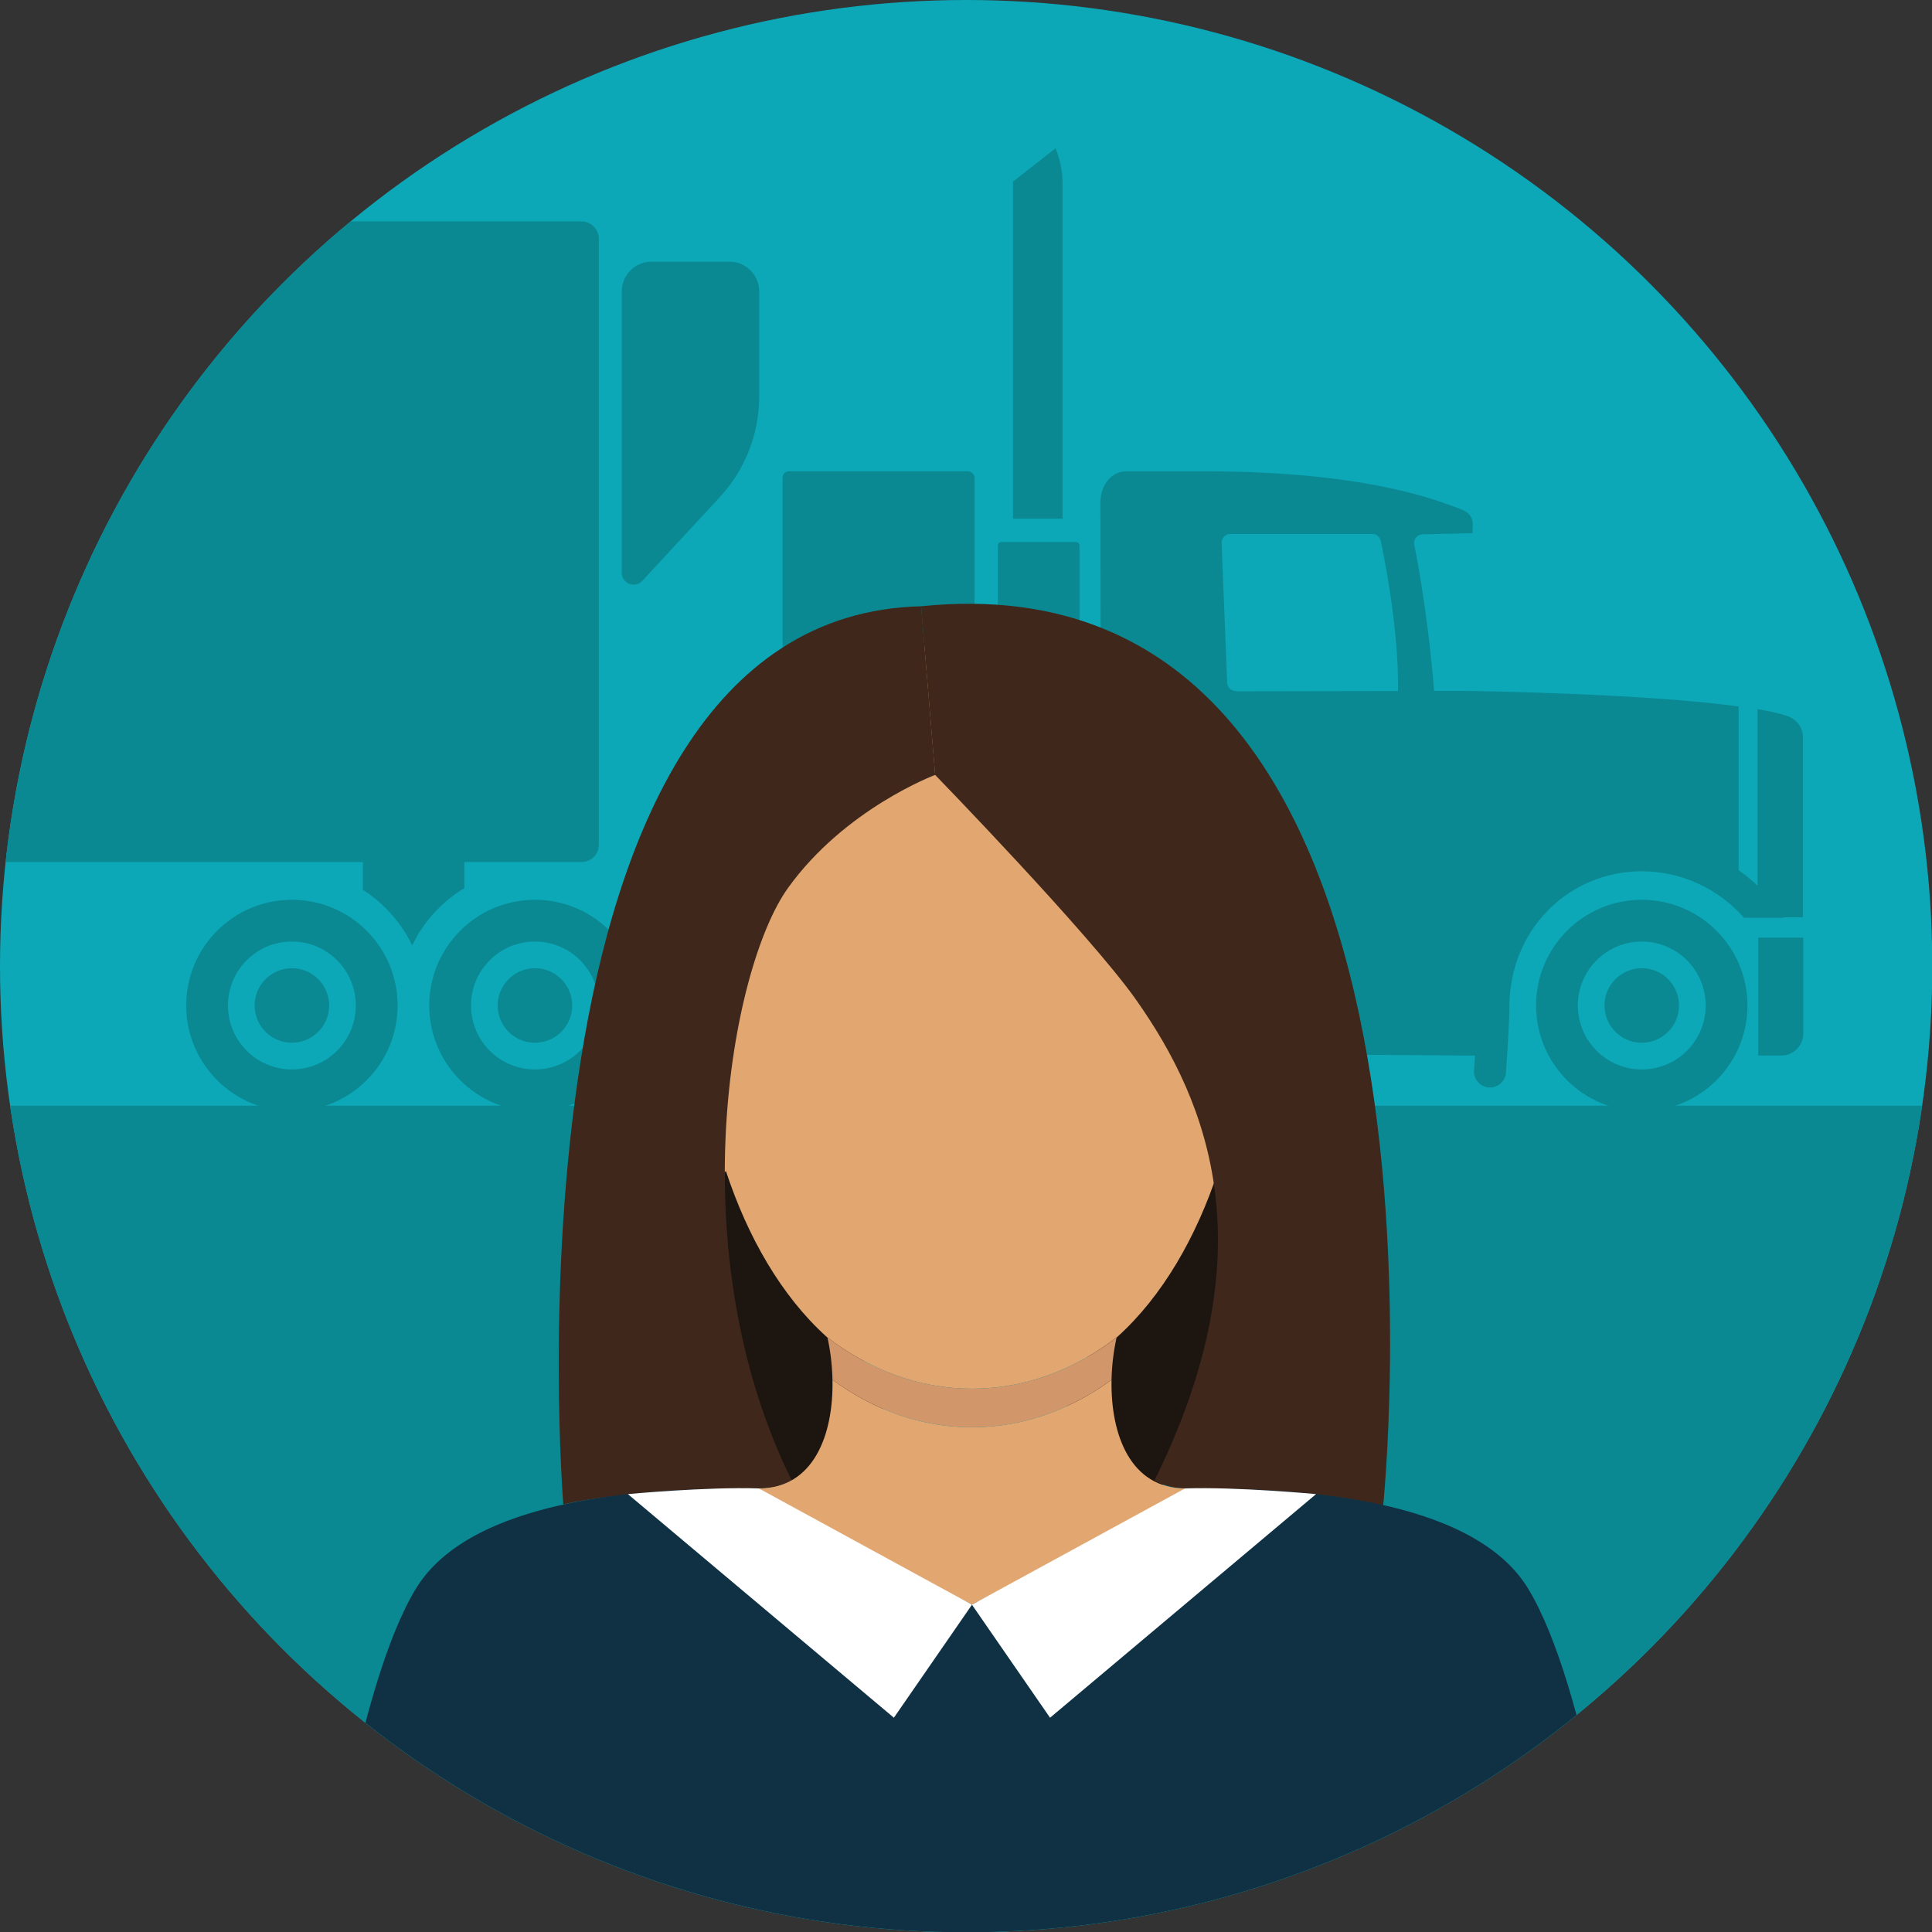 <?xml version="1.0" encoding="UTF-8"?>
<svg xmlns="http://www.w3.org/2000/svg" xmlns:xlink="http://www.w3.org/1999/xlink" id="Layer_1" viewBox="0 0 479.41 479.48">
  <rect x="0" y="0" width="479.41" height="479.48" fill="#333333" stroke="none"/>
  <defs>
    <clipPath id="clippath">
      <circle cx="239.74" cy="239.74" r="239.74" style="fill:none; stroke-width:0px;"></circle>
    </clipPath>
  </defs>
  <circle cx="239.74" cy="239.74" r="239.74" style="fill:#0da8b8; stroke-width:0px;"></circle>
  <g style="clip-path:url(#clippath);">
    <circle cx="407.39" cy="249.5" r="9.25" style="fill:#0a8993; stroke-width:0px;"></circle>
    <circle cx="132.74" cy="249.5" r="9.25" style="fill:#0a8993; stroke-width:0px;"></circle>
    <circle cx="72.43" cy="249.5" r="9.25" style="fill:#0a8993; stroke-width:0px;"></circle>
    <rect x="-66.61" y="274.38" width="554.02" height="212.6" transform="translate(420.8 761.36) rotate(-180)" style="fill:#0a8993; stroke-width:0px;"></rect>
    <path d="m-60.75,54.94h205.07c2.36,0,4.28,1.92,4.28,4.28v150.41c0,2.36-1.92,4.28-4.28,4.28h-29.1s0,6.49,0,6.49c-5.57,3.36-10.09,8.29-12.93,14.19-2.73-5.66-6.99-10.43-12.25-13.78v-6.89s-150.79,0-150.79,0V54.94Z" style="fill:#0a8993; stroke-width:0px;"></path>
    <rect x="194.19" y="116.96" width="47.64" height="103.78" rx="1.57" ry="1.57" transform="translate(436.02 337.69) rotate(-180)" style="fill:#0a8993; stroke-width:0px;"></rect>
    <path d="m132.74,233.64c8.76,0,15.86,7.11,15.86,15.87s-7.1,15.86-15.86,15.86c-8.76,0-15.86-7.1-15.86-15.86,0-8.76,7.1-15.87,15.86-15.87Z" style="fill:none; stroke-width:0px;"></path>
    <path d="m407.39,233.64c8.76,0,15.86,7.11,15.86,15.87,0,8.76-7.1,15.86-15.86,15.86-8.76,0-15.86-7.1-15.86-15.86,0-8.76,7.1-15.87,15.86-15.87Z" style="fill:none; stroke-width:0px;"></path>
    <path d="m305.31,132.49h35.17c1.03,0,1.91.71,2.13,1.71.2.91,4.57,21.07,4.29,37.27l-39.78.07c-.45-.05-.71-.08-.74-.09-1.04-.14-1.83-1.02-1.87-2.07l-1.37-34.63c-.02-.59.2-1.17.61-1.6.41-.43.98-.67,1.57-.67Z" style="fill:none; stroke-width:0px;"></path>
    <path d="m72.42,233.64c8.76,0,15.86,7.11,15.86,15.87,0,8.76-7.1,15.86-15.86,15.86-8.76,0-15.86-7.1-15.86-15.86,0-8.76,7.1-15.87,15.86-15.87Z" style="fill:none; stroke-width:0px;"></path>
    <path d="m273.05,124.93c0,3.16.23,128.83.23,130.24,0,4.27,2.09,6.19,5.36,6.19,3.11,0,76.3.49,83,.54.15.01.29.04.44.04h3.94c-.14,2.1-.25,3.61-.26,3.65-.16,2.19,1.48,4.1,3.67,4.26.1,0,.2.01.3.01,2.06,0,3.81-1.59,3.96-3.68.03-.47.86-11.67.86-16.38,0-18.83,14.45-33.59,32.9-33.59,9.75,0,18.98,4.31,25.31,11.53h9.88s-.05-.07-.07-.11h4.81s0-44.7,0-44.7c0-2.28-1.42-4.32-3.55-5.12-1.86-.69-4.51-1.31-7.7-1.87v43.84c-1.47-1.4-3.04-2.68-4.7-3.85v-40.62c-22.22-3.1-62.18-3.79-67.59-3.87h-7.96c-1.86-22.02-4.98-36.42-4.98-36.42-.07-.61.12-1.22.52-1.68.4-.46.98-.73,1.59-.75l12.44-.28c-.27-1.64,1.13-4.53-3.22-6.06-4.35-1.52-21.74-9.29-63.31-9.29,0,0-16.26,0-19.52,0-3.27,0-6.35,2.95-6.35,7.97Zm30.08,9.83c-.02-.59.2-1.17.61-1.6.41-.43.98-.67,1.57-.67h35.17c1.03,0,1.91.71,2.13,1.71.2.91,4.57,21.07,4.29,37.27l-39.78.07c-.45-.05-.71-.08-.74-.09-1.04-.14-1.83-1.02-1.87-2.07l-1.37-34.63Z" style="fill:#0a8993; stroke-width:0px;"></path>
    <path d="m251.37,226.14h12.74c.2,0,.36.16.36.36v26.52c0,.14-.09.23-.2.3.03.24.07.48.07.73,0,3.65-2.97,6.63-6.63,6.63-3.66,0-6.63-2.97-6.63-6.63,0-.26.05-.5.08-.75-.09-.07-.16-.16-.16-.28v-26.52c0-.2.16-.36.36-.36Z" style="fill:#0a8993; stroke-width:0px;"></path>
    <path d="m381.16,249.51c0,14.48,11.74,26.22,26.23,26.22,14.49,0,26.23-11.74,26.23-26.22,0-14.49-11.74-26.24-26.23-26.24-14.49,0-26.23,11.74-26.23,26.24Zm10.37,0c0-8.76,7.1-15.87,15.86-15.87,8.76,0,15.86,7.11,15.86,15.87,0,8.76-7.1,15.86-15.86,15.86-8.76,0-15.86-7.1-15.86-15.86Z" style="fill:#0a8993; stroke-width:0px;"></path>
    <path d="m447.47,256.47c0,3.02-2.45,5.46-5.46,5.46h-5.71v-29.27h11.17v23.8Z" style="fill:#0a8993; stroke-width:0px;"></path>
    <path d="m46.2,249.51c0,14.48,11.74,26.22,26.23,26.22,14.49,0,26.24-11.74,26.24-26.22,0-14.49-11.74-26.24-26.24-26.24-14.49,0-26.23,11.74-26.23,26.24Zm10.37,0c0-8.76,7.1-15.87,15.86-15.87,8.76,0,15.86,7.11,15.86,15.87,0,8.76-7.1,15.86-15.86,15.86-8.76,0-15.86-7.1-15.86-15.86Z" style="fill:#0a8993; stroke-width:0px;"></path>
    <path d="m106.51,249.51c0,14.48,11.74,26.22,26.23,26.22,14.49,0,26.23-11.74,26.23-26.22,0-14.49-11.74-26.24-26.23-26.24-14.49,0-26.23,11.74-26.23,26.24Zm10.37,0c0-8.76,7.1-15.87,15.86-15.87,8.76,0,15.86,7.11,15.86,15.87s-7.1,15.86-15.86,15.86c-8.76,0-15.86-7.1-15.86-15.86Z" style="fill:#0a8993; stroke-width:0px;"></path>
    <path d="m263.67,45.45v83.28h-12.3V45.45c0-.12-.05-.23-.05-.35l10.59-8.3c1.1,2.62,1.76,5.5,1.76,8.65Z" style="fill:#0a8993; stroke-width:0px;"></path>
    <path d="m171.51,226.5h16.87v34.59s-13.3,0-16.69,0c-3.39,0-5.05-1.45-5.05-4.25,0-2.8,0-22.18,0-25.18s2.23-5.16,4.86-5.16Z" style="fill:#0a8993; stroke-width:0px;"></path>
    <rect x="247.62" y="134.5" width="20.25" height="86.23" rx=".82" ry=".82" style="fill:#0a8993; stroke-width:0px;"></rect>
    <path d="m241.83,231.66c0,3.6,0,22.18,0,25.18,0,3-1.99,4.25-4.25,4.25s-17.49,0-17.49,0v-34.59s12.78,0,16.55,0c3.76,0,5.19,1.56,5.19,5.16Z" style="fill:#0a8993; stroke-width:0px;"></path>
    <polygon points="214.29 226.5 214.29 261.09 194.19 261.09 194.19 226.5 204.99 226.5 214.29 226.5" style="fill:#0a8993; stroke-width:0px;"></polygon>
    <path d="m178.58,123.4l-19.19,20.73c-1.82,1.97-5.11.68-5.11-2v-69.83c0-4.07,3.3-7.37,7.37-7.37h19.37c4.07,0,7.37,3.3,7.37,7.37v26.08c0,9.28-3.5,18.22-9.81,25.02Z" style="fill:#0a8993; stroke-width:0px;"></path>
    <path d="m174.72,287.23s-3.58,63.24,21.75,80.14l25.34-10.78s-23.54-68.72-47.09-69.36Z" style="fill:#1d150f; stroke-width:0px;"></path>
    <path d="m307.78,290.21s3.58,63.24-21.75,80.14l-25.34-10.78s23.54-68.72,47.09-69.36Z" style="fill:#1d150f; stroke-width:0px;"></path>
    <path d="m277.32,331.68c11.17-10.11,19.54-24.71,24.94-41.1,3.27,4.49,8.23-.03,8.84-4.23-.05-6.43,11.88-35.57-1.6-34.45,0,0-.07.13-.18.36,9.16-123.98-145.5-123.82-136.25.05-.12-.26-.2-.41-.2-.41-13.49-1.08-1.55,27.96-1.6,34.45.61,4.2,5.58,8.73,8.85,4.21,5.4,16.4,13.77,31.01,24.95,41.12,10.58,8.2,22.93,12.91,36.12,12.91s25.55-4.71,36.13-12.91Z" style="fill:#e2a771; stroke-width:0px;"></path>
    <path d="m275.82,342.39c.07-3.56.51-7.14,1.25-10.47.09-.08.17-.16.26-.24-10.58,8.2-22.93,12.91-36.13,12.91s-25.54-4.71-36.12-12.91c.09.08.17.16.25.24.74,3.33,1.17,6.9,1.24,10.46,10.24,7.5,22.05,11.79,34.63,11.79s24.38-4.29,34.62-11.79Z" style="fill:#d2966b; stroke-width:0px;"></path>
    <path d="m232.05,192.29s-22.37,8.35-36.52,28.06c-14.3,19.91-27.03,90.5.94,147.03,0,0-3.24,2.1-8.17,1.96-4.94-.14-35.64.74-48.52,3.99,0,0-17.95-220.4,88.8-222.89l3.48,41.85Z" style="fill:#3f281b; stroke-width:0px;"></path>
    <path d="m232.05,192.29s38.23,39.38,49.74,55.63c18.45,26.05,32.65,62.93,4.68,119.45,0,0,3.24,2.1,8.17,1.96,4.94-.14,36.52,1.86,48.48,5.38,0,0,25.51-238.61-114.56-224.27l3.48,41.85Z" style="fill:#3f281b; stroke-width:0px;"></path>
    <path d="m297.17,369.33c-1.07,0-2.11,0-3.07.01-13.62,0-18.56-13.43-18.28-26.95-10.24,7.5-22.05,11.79-34.62,11.79s-24.39-4.29-34.63-11.79c.29,13.53-4.63,26.94-18.27,26.95-1.8-.01-3.81-.02-5.98,0l58.87,28.85,55.98-28.86Z" style="fill:#e2a771; stroke-width:0px;"></path>
    <path d="m379.19,394.19c-14.13-23.2-59.52-24.88-82.02-24.86l-55.98,28.86-58.87-28.85c-23.3.15-65.57,2.62-79.11,24.86-14.8,24.3-22.73,85.97-22.73,85.97h321.44s-7.93-61.67-22.73-85.97Z" style="fill:#103144; stroke-width:0px;"></path>
    <path d="m188.3,369.34l52.89,28.85-19.38,28.05-66.01-55.49s19.37-1.83,32.5-1.41Z" style="fill:#fff; stroke-width:0px;"></path>
    <path d="m294.07,369.34l-52.89,28.85,19.38,28.05,66.01-55.49s-19.37-1.83-32.5-1.41Z" style="fill:#fff; stroke-width:0px;"></path>
  </g>
</svg>
